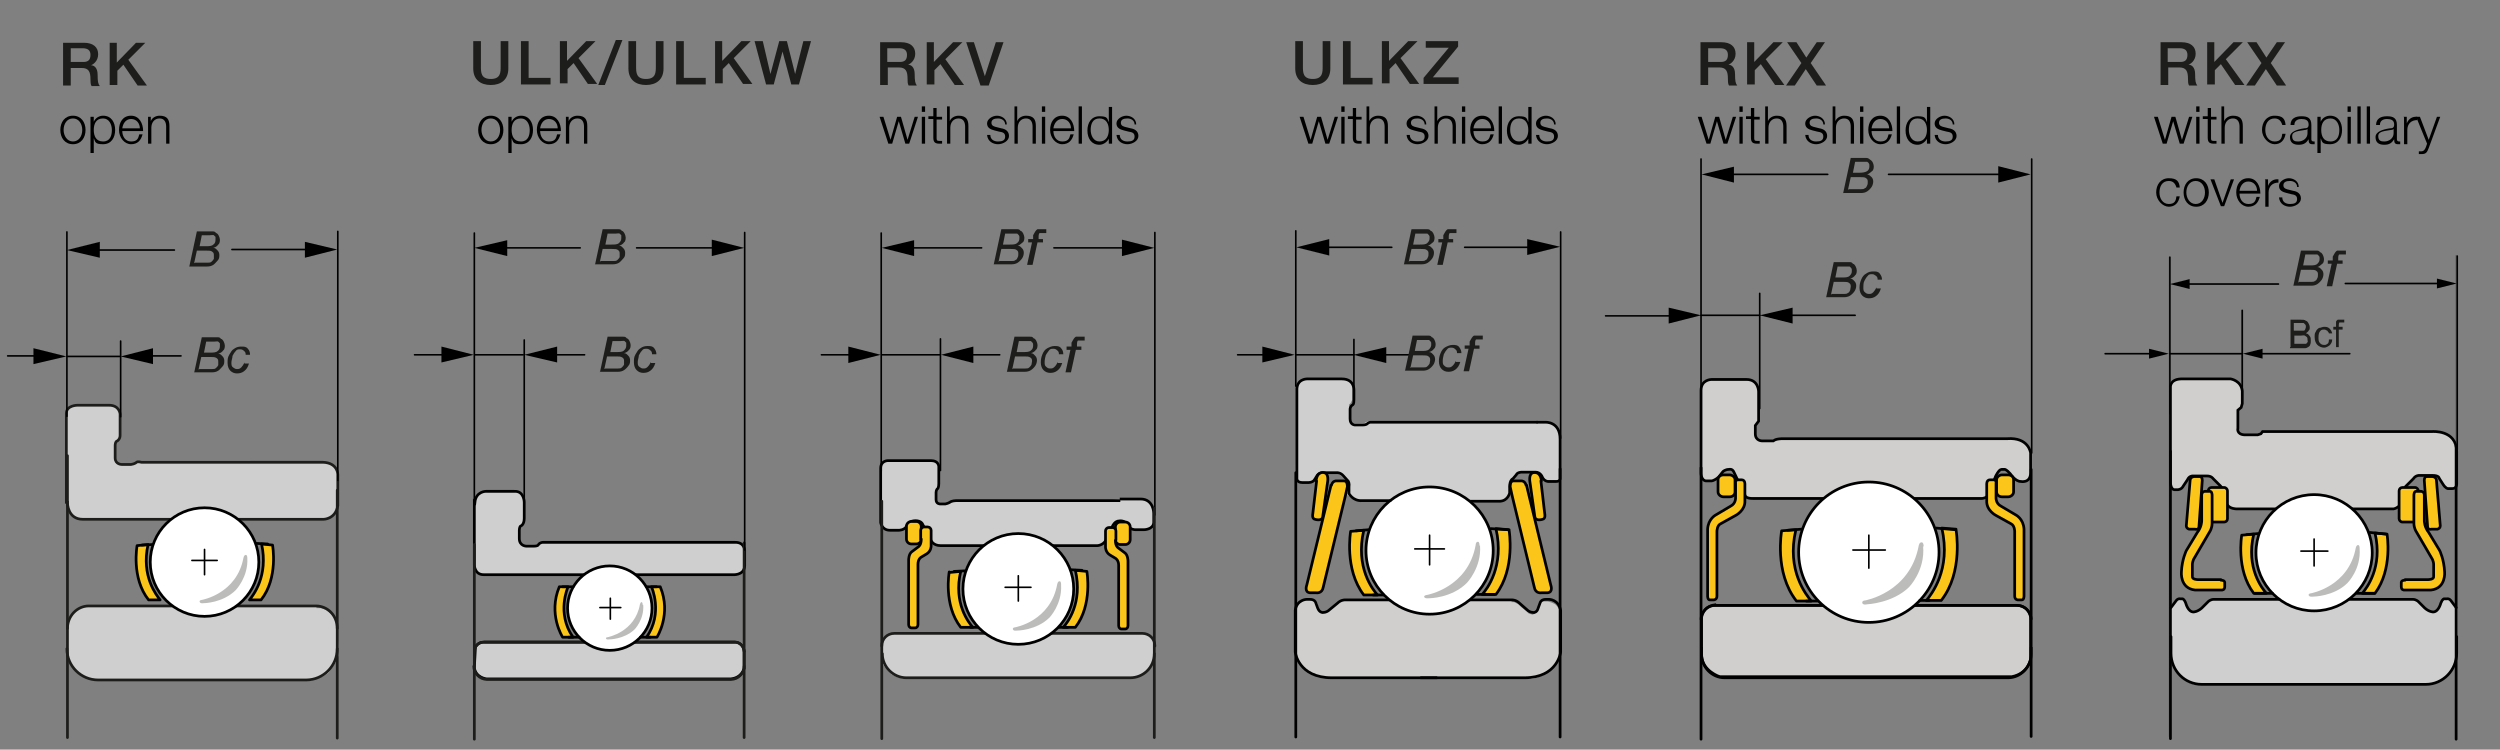 <?xml version="1.0" encoding="UTF-8"?>
<svg id="Ebene_1" xmlns="http://www.w3.org/2000/svg" version="1.1" viewBox="0 0 455.9 136.7">
  <rect x="0" y="0" width="455.9" height="136.7" fill="#808080" stroke="none"/>
  <!-- Generator: Adobe Illustrator 29.1.0, SVG Export Plug-In . SVG Version: 2.1.0 Build 142)  -->
  <defs>
    <style>
      .st0, .st1, .st2, .st3, .st4, .st5, .st6, .st7, .st8 {
        stroke-width: .5px;
      }

      .st0, .st1, .st2, .st4, .st9, .st5, .st10, .st11, .st7, .st8 {
        stroke: #000;
      }

      .st0, .st1, .st3, .st9, .st12, .st5, .st10, .st11, .st13 {
        fill: none;
      }

      .st0, .st1, .st3, .st6, .st11, .st7, .st8 {
        stroke-miterlimit: 10;
      }

      .st1, .st2, .st3, .st4, .st9, .st5, .st6, .st10, .st11, .st7 {
        stroke-linecap: round;
      }

      .st14, .st7 {
        fill: #d0cfce;
      }

      .st2 {
        fill: #fff;
      }

      .st2, .st4, .st9, .st5, .st10 {
        stroke-linejoin: round;
      }

      .st3, .st12, .st6, .st13 {
        stroke: #1d1d1b;
      }

      .st4 {
        fill: #fbc519;
      }

      .st15 {
        fill: #bcbcbb;
      }

      .st9, .st12, .st13 {
        stroke-width: .2px;
      }

      .st9, .st16, .st13 {
        opacity: .3;
      }

      .st9, .st13 {
        isolation: isolate;
      }

      .st6, .st17, .st8 {
        fill: #cfcfcf;
      }

      .st10, .st11 {
        stroke-width: .3px;
      }

      .st18 {
        fill: #1d1d1b;
      }

      .st19 {
        fill: #cfcfd0;
      }
    </style>
  </defs>
  <path class="st7" d="M366.1,80h-41.1s-1.2,0-1.6.4c0,0,.1,0-1.1,0h-1s-1.2,0-1.2-1.3v-1.5l.6-.8v-5.4s0-2.2-2.2-2.2h-6.4s-1.9,0-1.9,2v15.1s0,1.3.9,1.4h1s.5,0,1.3-.7l.8-1s.4-.4,1.1-.4c0,0,.6-.2.9.5l2.1,4.4s.2.4,1.3.4h41.8s1,0,1.3-.9l1.2-3.1s.6-1.3,1.1-1.3h.6s.3,0,1,.8c0,0,.9,1.4,1.9,1.4,0,0,1.8.4,1.8-1.6v-3.6s-.3-2.9-4.3-2.6h.1Z"/>
  <path class="st18" d="M336.1,35.3l1.4-6.5h2.8c.3,0,.5.1.7.3.2.1.4.3.5.5s.2.5.2.7,0,.7-.3.9-.5.5-.9.6c.4.1.6.3.8.5.2.2.3.5.3.8s-.1.7-.3,1c-.2.3-.5.6-.8.8s-.7.3-1.1.3h-3.3ZM337.1,34.5h2.3c.3,0,.5,0,.7-.2.2,0,.3-.3.4-.5s.1-.4.1-.6c0-.3,0-.5-.3-.7-.2-.2-.6-.2-1.1-.2h-1.7l-.5,2.3h.1ZM337.8,31.5h1.3c.6,0,1.1-.1,1.4-.3.3-.2.4-.5.4-.9s0-.3-.1-.5c0-.1-.2-.2-.3-.3h-2.2l-.4,2h-.1Z"/>
  <path class="st7" d="M312.7,110.4h55.3s1.8,0,2.3,2.1v7.7s-.4,2.6-3.4,3.2h-53.3s-3.1-1-3.3-3.8v-7s.2-2,2.4-2.3h0Z"/>
  <path class="st17" d="M395.7,110.8l.5-.5.5-.6.5-.5h.6l.5.2.5,1.1.4.7.5.5h.6l.7-.3.4-.4.8-.8.7-.6s.3-.3.5-.3h37l.8.5.8.8,1,.7.7.3h.6l.4-.4.3-.5.2-.7.3-.4.3-.4h.4l.7.2.6.6.6,1v9.5l-.6,1.2-.7,1.1-.8.6-.8.7-1,.4-1.1.3h-42.1c0,0-1,0-1,0l-1-.4-1.3-.9-.7-.7-.6-1-.4-1-.2-1.1v-8.8h0Z"/>
  <path class="st14" d="M275.8,109.4h-30.8l-.5.2-.6.4-.8.8-.8.6-.6.3h-.5l-.6-.4-.3-1-.2-.6s-.2-.3-.3-.3-.3-.2-.5,0-.4,0-.6,0-.6,0-.7,0-.5.3-.5.3c0,0-.4.3-.5.4s-.5.6-.5.6v8.6l.2.9.5.8.8,1,1.1.8,1.7.7,2.1.3h2.3c0,0,32.5,0,32.5,0h1.6l.9-.2,1.1-.4,1.1-.7.8-.9.7-.9.5-1.1v-8.4l-.5-.7-.3-.3-.6-.3-.7-.2h-1c0,0-.4.3-.4.3l-.2.4-.2.8-.3.4-.3.3-.4.2-.7-.2-.4-.4-1-.8-.5-.5-.4-.2-.4-.2h-.5l.2-.4Z"/>
  <path class="st19" d="M246,69.5l-1.3-.4h-6.6l-.6.2-.8.4-.2.7-.2,17,.2.4.5.3h1.6l.7-.2.2-.3.5-.7.5-.4.4-.2h2.9l.7.4.9.8.3.7v2.1c.1,0,.7.5.7.5l.9.4,1.1.2h25.7c0,0,.5-.4.5-.4,0,0,.4-.6.5-.7s.4-.9.4-1-.1-.4,0-.7.1-.6.2-.7.2-.5.2-.5l.3-.3.3-.5.3-.4.7-.2h2.4l1,.3.4.9.5.4h.6c0,0,1,.2,1,.2h.6l.4-.4v-8.5l-.4-.9-.5-.6-.7-.4h-.6c0,0-.4-.2-.4-.2h-32.3l-.4.2-.4.2h-1.2c0,0-.8,0-.8,0l-.5-.4s-.2-.6-.2-.7v-2.3l.3-.3.3-.6v-2.6l-.3-.6-.5-.5.2.3Z"/>
  <polygon class="st19" points="163 115.6 208.4 115.6 209.3 115.9 209.9 116.2 210.3 116.8 210.5 117.7 210.5 118.9 210.4 120.7 210 121.5 209.2 122.5 208.4 123.1 207.5 123.5 206.6 123.7 205.8 123.7 164.8 123.8 163.7 123.5 162.6 123 162 122.4 161.5 121.8 160.9 121 160.8 119.5 160.8 117.9 160.8 116.9 161.4 116.3 161.8 115.9 162.4 115.7 163 115.6"/>
  <path class="st8" d="M202.1,91.3h2.2-30s-.7,0-1.1.3c0,0-.3.2-.8.3h-1s-.7,0-.7-.8v-1.3s0-.5.3-.7c0,0,.2-.2.2-.9v-3.1s0-1.1-1.4-1.1h-7.9s-1.3,0-1.3,1.4v9.9s.2,1.4,1.7,1.4h1.6s1,0,1.4-.7c0,0,.4-.9,1.2-1,0,0,1.4-.3,1.8.7l1.5,2.9s.4.9,1.7.9h28.6s1,0,1.6-1l1.2-2.6s.4-.9,1.2-.9c0,0,1-.2,1.5.7,0,0,.4,1,1.7.9h1.3s1.7,0,1.8-1.3v-1.7s0-2.6-2.4-2.6h-3.8"/>
  <path class="st8" d="M88.2,117.1h45.9s1.4,0,1.6,1.7v3.1s-.4,1.7-2.4,1.9h-44.6s-1.9-.2-2.2-2l.2-3.8s.4-.9,1.5-.9h0Z"/>
  <path class="st6" d="M12.3,91.7h0s0,3,2.8,3h43.9s2.2,0,2.6-2.5v-5.7s0-2.1-2.7-2.2H25.8s-.7-.2-.9,0c0,0-.3.3-1,.4h-1.7s-1.2,0-1.2-1.2v-2.3s0-.7.4-.8c0,0,.5-.3.5-1v-3.9s-.1-1.6-2-1.6h-5.8s-2,0-2,1.5v16.2h.2Z"/>
  <path class="st17" d="M57.8,110.5H16l-1.3.2-1.3.9-.7,1.1-.4,1v5.9l.7,1.4,1.1,1.6,1.3.8,1.5.5,2.3.2h37.5l1.1-.3,1.2-.5.9-.6s1.5-1.9,1.8-3.1v-1.4l-.2-4.5-.5-1.1-.7-.7-.9-.7-.9-.3h-.8v-.4Z"/>
  <path class="st3" d="M12.3,114.6h0c0-2.3,1.8-4.1,3.9-4.1h41.4c2.2,0,3.9,1.8,3.9,4.1h0"/>
  <path class="st3" d="M16.6,118.7"/>
  <path class="st3" d="M57.8,118.7"/>
  <path class="st3" d="M56,108.4"/>
  <path class="st3" d="M18.2,108.4"/>
  <path class="st3" d="M12.6,114.1"/>
  <path class="st3" d="M61.5,118.3c0,3.1-2.5,5.7-5.7,5.7H17.9c-3.1,0-5.7-2.5-5.7-5.7"/>
  <path class="st3" d="M61.7,114.1"/>
  <line class="st3" x1="12.3" y1="83.1" x2="12.3" y2="134.5"/>
  <line class="st3" x1="61.5" y1="89.4" x2="61.5" y2="134.6"/>
  <line class="st10" x1="31.8" y1="45.6" x2="17" y2="45.6"/>
  <polygon points="18.2 44.1 18.2 47 12.2 45.6 18.2 44.1"/>
  <line class="st10" x1="42.3" y1="45.5" x2="60" y2="45.5"/>
  <path class="st18" d="M34.5,48.7l1.4-6.5h2.8c.3,0,.5,0,.7.3.2,0,.4.3.5.5s.2.5.2.7,0,.7-.3.9c-.2.3-.5.5-.9.6.4,0,.6.3.8.5s.3.5.3.8,0,.7-.3,1-.5.6-.8.8-.7.3-1.1.3h-3.3ZM35.6,47.9h2.3c.3,0,.5,0,.7-.2s.3-.3.4-.5c0-.2,0-.4,0-.6,0-.3,0-.5-.3-.7-.2-.2-.6-.2-1.1-.2h-1.7l-.5,2.3h0ZM36.2,44.9h1.3c.6,0,1.1,0,1.4-.3.3-.2.4-.5.4-.9s0-.3,0-.5c0,0-.2-.2-.3-.3s-.4,0-.8,0h-1.4l-.4,2h-.1Z"/>
  <line class="st10" x1="12.2" y1="42.3" x2="12.2" y2="75.9"/>
  <line class="st10" x1="61.6" y1="42.2" x2="61.6" y2="87.6"/>
  <g>
    <g>
      <circle class="st2" cx="37.3" cy="102.5" r="9.9"/>
      <path class="st15" d="M45.1,101.8c0-.7-.3-.6-.3-.6-.3,0-.4.5-.4.5-1.2,6.6-7.6,7.7-7.6,7.7,0,0-.4,0-.4.3,0,0,0,.4.7.3,0,0,3.5,0,5.9-2.4,0,0,2.3-2.4,2.1-5.8Z"/>
    </g>
    <path class="st4" d="M25,99.5s-1.1,5.9,2.1,9.9h2.1c-.6-.8-3.5-4.3-2.2-10.1l-2,.2Z"/>
    <line class="st5" x1="25.9" y1="99.4" x2="27.8" y2="99.3"/>
    <path class="st4" d="M49.7,99.4s1.1,6-2.1,10h-2.1c.6-.8,3.5-4.3,2.2-10.2,0,0,2,.2,2,.2Z"/>
    <line class="st5" x1="48.8" y1="99.2" x2="46.8" y2="99.1"/>
    <line class="st11" x1="37.3" y1="100.2" x2="37.3" y2="104.8"/>
    <line class="st11" x1="39.6" y1="102.2" x2="35" y2="102.2"/>
  </g>
  <polygon points="55.6 47 55.6 44.1 61.5 45.5 55.6 47"/>
  <polygon points="27.9 63.5 27.9 66.4 22 65 27.9 63.5"/>
  <polygon points="6.1 66.4 6.1 63.5 12.1 65 6.1 66.4"/>
  <line class="st10" x1="33" y1="64.9" x2="26" y2="64.9"/>
  <line class="st10" x1="8.4" y1="64.9" x2="1.4" y2="64.9"/>
  <line class="st10" x1="21.9" y1="65" x2="12.3" y2="65"/>
  <line class="st10" x1="22" y1="76" x2="22" y2="62.2"/>
  <g>
    <path class="st18" d="M35.4,68l1.4-6.5h2.8c.3,0,.5,0,.7.3.2,0,.4.3.5.5s.2.5.2.7,0,.7-.3.9c-.2.3-.5.5-.9.6.4,0,.6.3.8.5s.3.5.3.8,0,.7-.3,1-.5.6-.8.8c-.3.2-.7.3-1.1.3h-3.3ZM36.4,67.3h2.3c.3,0,.5,0,.7-.2s.3-.3.4-.5c0-.2,0-.4,0-.6,0-.3,0-.5-.3-.7s-.6-.2-1.1-.2h-1.7l-.5,2.3h0ZM37,64.3h1.3c.6,0,1.1,0,1.4-.3.3-.2.4-.5.4-.9s0-.3,0-.5c0,0-.2-.2-.3-.3s-.4,0-.8,0h-1.4l-.4,2h-.1Z"/>
    <path class="st18" d="M44.6,66.3h.8c-.2.7-.5,1.1-.9,1.4s-.8.4-1.3.4-.9-.2-1.2-.5-.5-.8-.5-1.4,0-1,.3-1.5.5-.9.9-1.1c.4-.3.8-.4,1.3-.4s.9,0,1.2.4c.3.3.4.7.4,1.1h-.8c0-.2,0-.5-.3-.7-.2-.2-.4-.3-.7-.3s-.6,0-.8.3c-.2.2-.4.5-.6.9,0,.4-.2.8-.2,1.2s0,.7.3.9.4.3.7.3.5,0,.8-.3c.2-.2.4-.5.6-.9v.2Z"/>
  </g>
  <path class="st8" d="M86.5,91.5v11.5s0,1.8,1.7,1.8h45.4s2.1.2,2.2-1.6v-2.8s0-1.5-1.7-1.5h-35.1s-.5,0-.8.4c0,0,0,.3-.9.3h-1.3s-1.3,0-1.3-1.4v-1.5s0-.7.3-.8c0,0,.6-.2.6-1.4v-2.9s0-2.1-1.8-2h-5.2s-1.8,0-2,2h0Z"/>
  <path class="st6" d="M133.7,119.1"/>
  <path class="st6" d="M89.1,119.1"/>
  <path class="st3" d="M135.7,121.5h0c0,1.3-1.1,2.4-2.4,2.4h-44.5c-1.3,0-2.4-1.1-2.4-2.4h0"/>
  <path class="st3" d="M86.5,118.8c0-.9.8-1.7,1.7-1.7h45.8c.9,0,1.7.8,1.7,1.7"/>
  <path class="st3" d="M134.2,120.8"/>
  <line class="st3" x1="135.7" y1="99" x2="135.7" y2="134.5"/>
  <line class="st3" x1="86.5" y1="99.3" x2="86.5" y2="134.8"/>
  <g>
    <circle class="st2" cx="111.2" cy="110.9" r="7.7"/>
    <path class="st15" d="M117.2,110.3c0-.5-.2-.5-.2-.5-.2,0-.3.4-.3.4-.9,5.1-5.9,6-5.9,6,0,0-.3,0-.3.2,0,0,0,.3.6.2,0,0,2.7,0,4.6-1.8,0,0,1.8-1.8,1.6-4.5h0Z"/>
  </g>
  <line class="st11" x1="111.3" y1="109.1" x2="111.3" y2="112.9"/>
  <line class="st11" x1="113.2" y1="110.8" x2="109.4" y2="110.8"/>
  <path class="st4" d="M104.4,116.2h-1.8s-2.7-4.2-.6-9.2h1.6s-2.2,4.8.9,9.2h0Z"/>
  <line class="st5" x1="102.6" y1="107" x2="104.5" y2="107"/>
  <line class="st5" x1="103.7" y1="116.2" x2="105.6" y2="116.2"/>
  <g>
    <path class="st4" d="M118,116.2h1.8s2.7-4.2.6-9.2h-1.6s2.2,4.8-.9,9.2h0Z"/>
    <line class="st5" x1="119.7" y1="107" x2="117.9" y2="107"/>
    <line class="st5" x1="118.6" y1="116.2" x2="116.8" y2="116.2"/>
  </g>
  <line class="st10" x1="105.8" y1="45.2" x2="91.3" y2="45.2"/>
  <polygon points="92.5 43.8 92.5 46.7 86.5 45.2 92.5 43.8"/>
  <line class="st10" x1="116.1" y1="45.2" x2="134.5" y2="45.2"/>
  <path class="st18" d="M108.5,48.3l1.4-6.5h2.8c.3,0,.5,0,.7.3.2,0,.4.3.5.5s.2.5.2.7,0,.7-.3.9c-.2.3-.5.5-.9.6.4,0,.6.3.8.5.2.2.3.5.3.8s0,.7-.3,1-.5.6-.8.8-.7.3-1.1.3h-3.3ZM109.6,47.6h2.3c.3,0,.5,0,.7-.2s.3-.3.4-.5c0-.2,0-.4,0-.6,0-.3,0-.5-.3-.7-.2-.2-.6-.2-1.1-.2h-1.7l-.5,2.3h0ZM110.2,44.6h1.3c.6,0,1.1,0,1.4-.3s.4-.5.4-.9,0-.3,0-.5c0,0-.2-.2-.3-.3s-.4,0-.8,0h-1.4l-.4,2h0Z"/>
  <polygon points="129.8 46.7 129.8 43.7 135.7 45.2 129.8 46.7"/>
  <line class="st10" x1="86.5" y1="42.5" x2="86.5" y2="92.3"/>
  <line class="st10" x1="135.8" y1="42.4" x2="135.8" y2="100.3"/>
  <line class="st10" x1="95.6" y1="91.5" x2="95.6" y2="62"/>
  <polygon points="101.6 63.2 101.6 66.1 95.6 64.7 101.6 63.2"/>
  <polygon points="80.5 66.1 80.5 63.2 86.4 64.7 80.5 66.1"/>
  <line class="st10" x1="106.6" y1="64.7" x2="100.2" y2="64.7"/>
  <line class="st10" x1="82" y1="64.7" x2="75.6" y2="64.7"/>
  <line class="st10" x1="95.4" y1="64.7" x2="86.6" y2="64.7"/>
  <g>
    <path class="st18" d="M109.4,67.9l1.4-6.5h2.8c.3,0,.5,0,.7.3.2,0,.4.3.5.5s.2.5.2.7,0,.7-.3.9c-.2.3-.5.5-.9.6.4,0,.6.3.8.5.2.2.3.5.3.8s0,.7-.3,1c-.2.3-.5.6-.8.8-.3.2-.7.3-1.1.3h-3.3ZM110.4,67.2h2.3c.3,0,.5,0,.7-.2s.3-.3.4-.5c0-.2,0-.4,0-.6,0-.3,0-.5-.3-.7s-.6-.2-1.1-.2h-1.7l-.5,2.3h0ZM111.1,64.2h1.3c.6,0,1.1,0,1.4-.3s.4-.5.4-.9,0-.3,0-.5c0,0-.2-.2-.3-.3s-.4,0-.8,0h-1.4l-.4,2h0Z"/>
    <path class="st18" d="M118.7,66.2h.8c-.2.7-.5,1.1-.9,1.4s-.8.4-1.3.4-.9-.2-1.2-.5c-.3-.3-.5-.8-.5-1.4s0-1,.3-1.5.5-.9.9-1.1c.4-.3.8-.4,1.3-.4s.9,0,1.2.4.4.7.4,1.1h-.8c0-.2,0-.5-.3-.7-.2-.2-.4-.3-.7-.3s-.6,0-.8.3c-.2.2-.4.5-.6.9,0,.4-.2.8-.2,1.2s0,.7.3.9.4.3.7.3.5,0,.8-.3.4-.5.6-.9v.2Z"/>
  </g>
  <line class="st10" x1="179" y1="45.2" x2="165.5" y2="45.2"/>
  <polygon points="166.7 43.8 166.7 46.7 160.8 45.2 166.7 43.8"/>
  <line class="st10" x1="192.2" y1="45.2" x2="208.7" y2="45.2"/>
  <g>
    <path class="st18" d="M181.2,48.3l1.4-6.5h2.8c.3,0,.5,0,.7.3.2,0,.4.3.5.5s.2.5.2.7,0,.7-.3.9-.5.5-.9.6c.4,0,.6.3.8.5s.3.5.3.8-.1.7-.3,1-.5.6-.8.8-.7.3-1.1.3h-3.3ZM182.2,47.6h2.3c.3,0,.5,0,.7-.2.2,0,.3-.3.4-.5s.1-.4.1-.6c0-.3,0-.5-.3-.7-.2-.2-.6-.2-1.1-.2h-1.7l-.5,2.3h.1ZM182.8,44.6h1.3c.6,0,1.1,0,1.4-.3.3-.2.4-.5.4-.9s0-.3-.1-.5c0,0-.2-.2-.3-.3h-2.2l-.4,2h0Z"/>
    <path class="st18" d="M187.3,48.3l.9-4.1h-.7v-.6h.9v-.7c.2-.3.3-.6.4-.7,0,0,.2-.3.4-.4.2,0,.4,0,.7,0s.5,0,.9,0v.7c-.4,0-.6,0-.8,0s-.3,0-.4,0-.2.3-.2.6v.5c-.1,0,.8,0,.8,0v.6h-1l-.9,4.1h-1Z"/>
  </g>
  <polygon points="204.6 46.7 204.6 43.7 210.5 45.2 204.6 46.7"/>
  <line class="st10" x1="160.7" y1="42.5" x2="160.7" y2="85.9"/>
  <line class="st10" x1="210.6" y1="42.4" x2="210.6" y2="93.9"/>
  <line class="st10" x1="171.5" y1="85.8" x2="171.5" y2="61.8"/>
  <polygon points="177.5 63.2 177.5 66.2 171.6 64.7 177.5 63.2"/>
  <polygon points="154.7 66.2 154.7 63.2 160.6 64.7 154.7 66.2"/>
  <line class="st10" x1="182.3" y1="64.7" x2="175.9" y2="64.7"/>
  <line class="st10" x1="156.2" y1="64.7" x2="149.8" y2="64.7"/>
  <line class="st10" x1="171.4" y1="64.7" x2="160.8" y2="64.7"/>
  <g>
    <path class="st18" d="M183.6,67.9l1.4-6.5h2.8c.3,0,.5,0,.7.3.2,0,.4.3.5.5s.2.5.2.7,0,.7-.3.9c-.2.3-.5.5-.9.6.4,0,.6.3.8.5s.3.5.3.8-.1.7-.3,1-.5.6-.8.8-.7.3-1.1.3h-3.3ZM184.7,67.2h2.3c.3,0,.5,0,.7-.2s.3-.3.4-.5c0-.2.1-.4.1-.6,0-.3,0-.5-.3-.7s-.6-.2-1.1-.2h-1.7l-.5,2.3h.1ZM185.3,64.2h1.3c.6,0,1.1,0,1.4-.3.3-.2.4-.5.4-.9s0-.3-.1-.5c0,0-.2-.2-.3-.3h-2.2l-.4,2h0Z"/>
    <path class="st18" d="M192.9,66.2h.8c-.2.7-.5,1.1-.9,1.4s-.8.4-1.3.4-.9-.2-1.2-.5-.5-.8-.5-1.4.1-1,.3-1.5.5-.9.9-1.1.8-.4,1.3-.4.9,0,1.2.4c.3.3.4.7.4,1.1h-.8c0-.2,0-.5-.3-.7-.2-.2-.4-.3-.7-.3s-.6,0-.8.3-.4.5-.6.9c-.1.4-.2.8-.2,1.2s0,.7.3.9c.2.2.4.3.7.3s.5,0,.8-.3.4-.5.6-.9v.2Z"/>
    <path class="st18" d="M194.3,67.9l.9-4.1h-.7v-.6h.9v-.7c.2-.3.3-.6.4-.7,0,0,.2-.3.4-.4.2,0,.4,0,.7,0s.5,0,.9,0v.7c-.4,0-.6,0-.8,0s-.3,0-.4,0-.2.3-.2.6v.5c-.1,0,.8,0,.8,0v.6h-1l-.9,4.1h-1Z"/>
  </g>
  <path class="st3" d="M208.2,120.1"/>
  <path class="st3" d="M160.8,117.8h0c0-1.3,1-2.3,2.3-2.3h45.2c1.3,0,2.3,1,2.3,2.3h0"/>
  <path class="st3" d="M163.2,120.1"/>
  <path class="st3" d="M165.3,114.8"/>
  <path class="st3" d="M210.5,119.2h0c0,2.5-2,4.4-4.4,4.4h-40.8c-2.4,0-4.4-2-4.4-4.4h0"/>
  <path class="st3" d="M206.1,114.8"/>
  <line class="st3" x1="160.8" y1="91.4" x2="160.8" y2="134.7"/>
  <line class="st3" x1="210.5" y1="92.7" x2="210.5" y2="134.5"/>
  <g>
    <path class="st4" d="M206.1,98.4c0,.5-.4.9-.9.9h-.9c-.5,0-.9-.4-.9-.9v-2.3c0-.5.4-.9.9-.9h.9c.5,0,.9.4.9.9v2.3Z"/>
    <path class="st4" d="M203.5,98.5v-1.7c0-.3-.3-.6-.6-.6h-.7c-.3,0-.6.3-.6.6v3s0,.9.8,1.4l1,.6s.6.3.6,1.3v11c0,.3.2.6.5.6h.7c.3,0,.5-.3.5-.6v-11.8s0-1.1-.6-1.5l-1.2-.9s-.5-.3-.5-1.4h.1Z"/>
  </g>
  <path class="st4" d="M165.3,98.3c0,.5.4.9.9.9h.9c.5,0,.9-.4.9-.9v-2.3c0-.5-.4-.9-.9-.9h-.9c-.5,0-.9.4-.9.9v2.3Z"/>
  <path class="st4" d="M167.9,98.4v-1.7c0-.3.3-.6.6-.6h.7c.3,0,.6.3.6.6v2.9s0,.9-.8,1.4l-1,.6s-.6.3-.6,1.3v11c0,.3-.2.6-.5.6h-.7c-.3,0-.5-.3-.5-.6v-11.8s0-1.1.6-1.5l1.2-.9s.5-.3.5-1.4h-.1Z"/>
  <line class="st5" x1="177" y1="114.4" x2="178.4" y2="114.4"/>
  <line class="st5" x1="193.1" y1="114.4" x2="194.7" y2="114.4"/>
  <g>
    <g>
      <circle class="st2" cx="185.7" cy="107.4" r="10.1"/>
      <path class="st15" d="M193.5,106.6c0-.7-.3-.6-.3-.6-.3,0-.4.5-.4.5-1.2,6.8-7.7,7.9-7.7,7.9,0,0-.4,0-.4.3,0,0,0,.4.7.3,0,0,3.6,0,6-2.4,0,0,2.3-2.4,2.1-5.9h0Z"/>
    </g>
    <path class="st4" d="M173.1,104.3s-1.1,6,2.1,10.1h2.2c-.7-.8-3.6-4.4-2.2-10.2l-2.1.2h0Z"/>
    <line class="st5" x1="174" y1="104.2" x2="176" y2="104.1"/>
    <path class="st4" d="M198.2,104.2s1.1,6.1-2.1,10.2h-2.2c.7-.8,3.6-4.4,2.2-10.4,0,0,2.1.2,2.1.2Z"/>
    <line class="st5" x1="197.3" y1="104" x2="195.3" y2="103.9"/>
    <line class="st11" x1="185.7" y1="105" x2="185.7" y2="109.6"/>
    <line class="st11" x1="188" y1="107.1" x2="183.3" y2="107.1"/>
  </g>
  <g>
    <path class="st18" d="M256,48.3l1.4-6.5h2.8c.3,0,.5,0,.7.3.2,0,.4.3.5.5s.2.5.2.7,0,.7-.3.9-.5.5-.9.6c.4,0,.6.3.8.5.2.2.3.5.3.8s-.1.7-.3,1c-.2.3-.5.6-.8.8s-.7.3-1.1.3h-3.3ZM257,47.6h2.3c.3,0,.5,0,.7-.2.2,0,.3-.3.4-.5s.1-.4.1-.6c0-.3,0-.5-.3-.7-.2-.2-.6-.2-1.1-.2h-1.7l-.5,2.3h.1ZM257.6,44.6h1.3c.6,0,1.1,0,1.4-.3s.4-.5.4-.9,0-.3-.1-.5c0,0-.2-.2-.3-.3h-2.2l-.4,2h-.1Z"/>
    <path class="st18" d="M262.1,48.3l.9-4.1h-.7v-.6h.9v-.7c.2-.3.3-.6.4-.7,0,0,.2-.3.4-.4.2,0,.4,0,.7,0s.5,0,.9,0v.7c-.4,0-.6,0-.8,0s-.3,0-.4,0-.2.3-.2.6v.5c-.1,0,.8,0,.8,0v.6h-1l-.9,4.1h-1Z"/>
  </g>
  <line class="st10" x1="253.8" y1="45.1" x2="241" y2="45.1"/>
  <polygon points="242.4 43.6 242.4 46.6 236.4 45.1 242.4 43.6"/>
  <line class="st10" x1="267.1" y1="45.1" x2="279.9" y2="45.1"/>
  <polygon points="278.5 46.5 278.5 43.6 284.5 45 278.5 46.5"/>
  <path class="st0" d="M254,109.4h-8.8s-.7,0-1.3.6l-1.7,1.4s-.4.3-1,.3c0,0-.6,0-.9-.8l-.4-1.1s-.2-.5-1-.5h-.6s-1.8,0-2.1,2v7.6s.5,4.7,6.7,4.7h19.2"/>
  <path class="st0" d="M267.1,109.4h8.7s.7,0,1.3.6l1.6,1.4s.4.3,1,.3c0,0,.6,0,.8-.8l.4-1.1s.2-.5,1-.5h.6s1.7,0,2.1,2v7.6s-.5,4.7-6.6,4.7h-19"/>
  <g>
    <g>
      <circle class="st2" cx="260.7" cy="100.4" r="11.6"/>
      <path class="st15" d="M269.8,99.5c0-.8-.3-.7-.3-.7-.4,0-.4.6-.4.6-1.4,7.8-8.9,9.1-8.9,9.1,0,0-.4,0-.5.3,0,0,0,.4.9.3,0,0,4.1,0,6.9-2.8,0,0,2.7-2.8,2.4-6.8h-.1Z"/>
    </g>
    <path class="st4" d="M246.3,96.9s-1.2,6.9,2.4,11.6h2.5c-.8-.9-4.1-5-2.5-11.8,0,0-2.4.2-2.4.2Z"/>
    <line class="st5" x1="247.3" y1="96.8" x2="249.6" y2="96.6"/>
    <path class="st4" d="M275.2,96.7s1.2,7-2.4,11.7h-2.5c.8-.9,4.1-5.1,2.5-12l2.4.2h0Z"/>
    <line class="st5" x1="275" y1="96.6" x2="271.9" y2="96.4"/>
    <line class="st11" x1="260.7" y1="97.6" x2="260.7" y2="103"/>
    <line class="st11" x1="263.4" y1="100.1" x2="258" y2="100.1"/>
  </g>
  <line class="st0" x1="250.3" y1="108.5" x2="252.4" y2="108.5"/>
  <line class="st0" x1="272.7" y1="108.4" x2="269.2" y2="108.4"/>
  <path class="st0" d="M280.4,77h-30.5s-.3,0-.6.3c0,0-.2.2-.8.2h-1.4s-.9,0-.9-1.1v-1.8s0-.5.5-.8c0,0,.2,0,.2-.9v-1.8s.1-2-2.2-2h-6.4s-1.9,0-1.8,2.1v16s-.1.8,1,.8h1.1s.8,0,1.1-.5l.5-.8s.3-.5,1-.5h2.7s.6,0,1.1.6l.9,1s.2.4.1,1v1.2h0s.7,1.4,2.4,1.3h5.3"/>
  <g>
    <path class="st4" d="M242.7,88.6l-4.4,18.1s-.5,1.3.6,1.4h1.1s1.1.2,1.3-1l4-16.5.4-1.8s.1-1.1-.6-1.1h-1.5s-.6,0-.8.8h-.1Z"/>
    <path class="st4" d="M240.1,87.7l-.7,6s-.2.9.4,1c0,0,1.2.4,1.4-.4l.9-6.4s.3-1.5-.6-1.7c0,0-1.3-.4-1.5,1.5h.1Z"/>
  </g>
  <g>
    <path class="st4" d="M278.4,88.6l4.4,18.1s.5,1.3-.6,1.4h-1.1s-1.1.2-1.3-1l-4-16.5-.4-1.8s-.1-1.1.6-1.1h1.5s.6,0,.8.8h.1Z"/>
    <path class="st4" d="M281,87.7l.7,6s.2.9-.4,1c0,0-1.2.4-1.4-.4l-.9-6.4s-.3-1.5.6-1.7c0,0,1.3-.4,1.5,1.5h-.1Z"/>
  </g>
  <line class="st5" x1="236.3" y1="86.2" x2="236.3" y2="134.4"/>
  <path class="st0" d="M280.2,77h1.6s2.7-.2,2.7,3.1v7.2s0,.5-.7.5h-1.5s-.6,0-1-.7c0,0-.3-1-1.3-1h-2.5s-.8,0-1,.5l-.6.7s-.6.2-.6,1.5v1.1s-.3,1.4-1.7,1.5h-5.5"/>
  <line class="st10" x1="284.6" y1="42.3" x2="284.6" y2="79.9"/>
  <line class="st10" x1="236.3" y1="42.1" x2="236.3" y2="70.4"/>
  <polygon points="252.8 63.3 252.8 66.2 246.8 64.7 252.8 63.3"/>
  <line class="st10" x1="257.3" y1="64.7" x2="252" y2="64.7"/>
  <g>
    <path class="st18" d="M256.2,67.7l1.4-6.5h2.8c.3,0,.5,0,.7.3.2,0,.4.3.5.5s.2.5.2.7,0,.7-.3.9c-.2.3-.5.5-.9.6.4,0,.6.3.8.5.2.2.3.5.3.8s-.1.7-.3,1c-.2.3-.5.6-.8.8s-.7.3-1.1.3h-3.3ZM257.3,67h2.3c.3,0,.5,0,.7-.2s.3-.3.4-.5c0-.2.1-.4.1-.6,0-.3,0-.5-.3-.7-.2-.2-.6-.2-1.1-.2h-1.7l-.5,2.3h.1ZM257.9,64h1.3c.6,0,1.1,0,1.4-.3s.4-.5.4-.9,0-.3-.1-.5c0,0-.2-.2-.3-.3h-2.2l-.4,2h-.1Z"/>
    <path class="st18" d="M265.5,66h.8c-.2.7-.5,1.1-.9,1.4s-.8.4-1.3.4-.9-.2-1.2-.5c-.3-.3-.5-.8-.5-1.4s.1-1,.3-1.5.5-.9.9-1.1.8-.4,1.3-.4.9,0,1.2.4.4.7.4,1.1h-.8c0-.2,0-.5-.3-.7-.2-.2-.4-.3-.7-.3s-.6,0-.8.3c-.2.2-.4.5-.6.9-.1.4-.2.8-.2,1.2s0,.7.3.9c.2.2.4.3.7.3s.5,0,.8-.3.4-.5.6-.9v.2Z"/>
    <path class="st18" d="M266.9,67.7l.9-4.1h-.7v-.6h.9v-.7c.2-.3.3-.6.4-.7,0,0,.2-.3.4-.4.2,0,.4,0,.7,0s.5,0,.9,0v.7c-.4,0-.6,0-.8,0s-.3,0-.4,0-.2.3-.2.6v.5c-.1,0,.8,0,.8,0v.6h-1l-.9,4.1h-1Z"/>
  </g>
  <polygon points="230.2 66.1 230.2 63.2 236.1 64.7 230.2 66.1"/>
  <line class="st10" x1="225.7" y1="64.7" x2="230.9" y2="64.7"/>
  <line class="st10" x1="246.9" y1="64.7" x2="236.3" y2="64.7"/>
  <line class="st10" x1="246.9" y1="70.8" x2="246.9" y2="61.9"/>
  <line class="st5" x1="284.5" y1="85.5" x2="284.5" y2="134.4"/>
  <line class="st9" x1="447.9" y1="46.6" x2="447.9" y2="134.3"/>
  <line class="st9" x1="395.6" y1="134.3" x2="395.6" y2="46.9"/>
  <g class="st16">
    <line class="st12" x1="446" y1="51.7" x2="427.9" y2="51.7"/>
  </g>
  <line class="st9" x1="400.6" y1="69" x2="395.7" y2="74"/>
  <line class="st13" x1="408.8" y1="72.7" x2="408.8" y2="56.5"/>
  <line class="st13" x1="409" y1="64.5" x2="395.6" y2="64.5"/>
  <path class="st0" d="M367.7,121.1"/>
  <path class="st0" d="M370.3,118.6"/>
  <path class="st0" d="M310.2,113c0-1.4,1.1-2.6,2.6-2.6h55c1.4,0,2.6,1.1,2.6,2.6"/>
  <path class="st0" d="M310.2,118.6"/>
  <path class="st0" d="M312.8,121.1"/>
  <path class="st0" d="M366.1,113.7"/>
  <path class="st0" d="M314.6,113.7"/>
  <path class="st0" d="M370.4,118v1.3c0,2.3-1.9,4.3-4.2,4.3h-51.7c-2.3,0-4.2-1.9-4.2-4.3v-1.3"/>
  <line class="st1" x1="370.4" y1="134.3" x2="370.4" y2="85.6"/>
  <line class="st1" x1="310.2" y1="134.8" x2="310.2" y2="85.3"/>
  <g>
    <g>
      <circle class="st2" cx="340.8" cy="100.7" r="12.8"/>
      <path class="st15" d="M350.8,99.7c0-.9-.4-.8-.4-.8-.4,0-.5.6-.5.6-1.6,8.6-9.8,10-9.8,10,0,0-.5,0-.5.4,0,0,0,.5.9.3,0,0,4.6-.2,7.6-3.1,0,0,3-3,2.6-7.5h0Z"/>
    </g>
    <path class="st4" d="M324.9,96.8s-1.4,7.6,2.7,12.8h2.7c-.8-1-4.6-5.5-2.8-13l-2.6.2h0Z"/>
    <line class="st5" x1="326" y1="96.7" x2="328.5" y2="96.5"/>
    <path class="st4" d="M356.7,96.6s1.4,7.7-2.7,12.9h-2.7c.8-1,4.6-5.6,2.8-13.2l2.6.2h0Z"/>
    <line class="st5" x1="356.6" y1="96.6" x2="353.1" y2="96.3"/>
    <line class="st11" x1="340.8" y1="97.6" x2="340.8" y2="103.6"/>
    <line class="st11" x1="343.8" y1="100.3" x2="337.9" y2="100.3"/>
  </g>
  <g>
    <path class="st4" d="M311.4,96.6v12.1s0,.7.4.7h.7s.6,0,.6-.7v-11.8s0-1.1.7-1.4l2.7-1.5s1.8-.9,1.7-2.7v-2.9s.1-.9-.6-.9h-.7s-.5,0-.4.7v2.5s.1,1.1-.9,1.6l-2.7,1.6s-1.4.7-1.5,2.6h0Z"/>
    <path class="st4" d="M313.3,89.7c0,.5.5.9,1,.9h1.1c.6,0,1-.4,1-.9v-2.2c0-.5-.5-.9-1-.9h-1.1c-.6,0-1,.4-1,.9v2.2Z"/>
  </g>
  <g>
    <path class="st4" d="M369.1,96.6v12.1s0,.7-.4.7h-.7s-.6,0-.6-.7v-11.8s0-1.1-.7-1.4l-2.7-1.5s-1.8-.9-1.7-2.7v-2.9s-.1-.9.6-.9h.7s.5,0,.4.7v2.5s-.1,1.1.9,1.6l2.7,1.6s1.4.7,1.5,2.6h0Z"/>
    <path class="st4" d="M367.2,89.7c0,.5-.5.9-1,.9h-1.1c-.6,0-1-.4-1-.9v-2.2c0-.5.5-.9,1-.9h1.1c.6,0,1,.4,1,.9v2.2Z"/>
  </g>
  <line class="st5" x1="329.4" y1="109.6" x2="331.4" y2="109.6"/>
  <line class="st5" x1="350.1" y1="109.5" x2="351.8" y2="109.5"/>
  <line class="st10" x1="292.8" y1="57.6" x2="305.6" y2="57.6"/>
  <polygon points="304.3 59 304.3 56.1 310.2 57.5 304.3 59"/>
  <g>
    <path class="st18" d="M333,54.3l1.4-6.5h2.8c.3,0,.5,0,.7.3.2,0,.4.3.5.5s.2.5.2.7,0,.7-.3.9c-.2.3-.5.5-.9.6.4,0,.6.3.8.5.2.2.3.5.3.8s-.1.7-.3,1c-.2.3-.5.6-.8.8s-.7.3-1.1.3h-3.3ZM334,53.6h2.3c.3,0,.5,0,.7-.2.2,0,.3-.3.4-.5,0-.2.1-.4.1-.6,0-.3,0-.5-.3-.7-.2-.2-.6-.2-1.1-.2h-1.7l-.5,2.3h.1ZM334.6,50.6h1.3c.6,0,1.1,0,1.4-.3s.4-.5.4-.9,0-.3-.1-.5c0,0-.2-.2-.3-.3h-2.2l-.4,2h-.1Z"/>
    <path class="st18" d="M342.2,52.6h.8c-.2.7-.5,1.1-.9,1.4-.4.3-.8.4-1.3.4s-.9-.2-1.2-.5-.5-.8-.5-1.4.1-1,.3-1.5.5-.9.9-1.1c.4-.3.8-.4,1.3-.4s.9,0,1.2.4.4.7.4,1.1h-.8c0-.2,0-.5-.3-.7s-.4-.3-.7-.3-.6,0-.8.3c-.2.2-.4.5-.6.9s-.2.8-.2,1.2,0,.7.3.9c.2.2.4.3.7.3s.5,0,.8-.3c.2-.2.4-.5.6-.9v.2Z"/>
  </g>
  <line class="st10" x1="338.3" y1="57.5" x2="325.5" y2="57.5"/>
  <polygon points="326.9 56.1 326.9 59 320.9 57.5 326.9 56.1"/>
  <line class="st10" x1="310.2" y1="29" x2="310.2" y2="71"/>
  <line class="st10" x1="370.5" y1="29" x2="370.5" y2="82.6"/>
  <line class="st10" x1="333.3" y1="31.8" x2="314.8" y2="31.8"/>
  <polygon points="316.2 30.4 316.2 33.3 310.3 31.8 316.2 30.4"/>
  <line class="st10" x1="344.4" y1="31.8" x2="365.8" y2="31.8"/>
  <polygon points="364.4 33.3 364.4 30.3 370.3 31.8 364.4 33.3"/>
  <line class="st10" x1="320.9" y1="53.5" x2="320.9" y2="74.5"/>
  <line class="st10" x1="310.2" y1="57.5" x2="320.9" y2="57.5"/>
  <path class="st7" d="M401.2,110.5"/>
  <path class="st1" d="M448,116.1v3c0,3.1-2.5,5.7-5.6,5.7h-40.9c-3.1,0-5.6-2.5-5.6-5.7v-3"/>
  <path class="st7" d="M442.4,110.5"/>
  <path class="st7" d="M395.8,87.3h0v-16.6s-.2-1.5,1.9-1.6h9.1s1.9.3,2.1,2.2v2.3l-.2.7-.6.5v3.3s-.3,1.1,1.2,1.2h2.4l.6-.2.3-.4h30.9s4.5-.4,4.5,3.7v5.9s0,.8-.8.8h-.8s-.4,0-.9-.8l-.7-1.1s0-.5-1.2-.5h-2.5s-.6,0-1,.6l-1.4,1.4-.4.6v1.9l-.7,1s-.5.5-1.1.6h-28.7s-1.1,0-1.6-.7c0,0-.5-.4-.7-1.2v-1.2s0-.6-.9-1.4l-1-1s-.3-.5-1.1-.5h-2.7s-.6,0-.9.7l-.8,1.2s-.2.5-.9.6h-.7s-.8,0-.7-1.9h0Z"/>
  <g>
    <g>
      <circle class="st2" cx="422" cy="100.8" r="10.6"/>
      <path class="st15" d="M430.3,100c0-.7-.3-.6-.3-.6-.3,0-.4.5-.4.5-1.3,7.1-8.2,8.3-8.2,8.3,0,0-.4,0-.4.3,0,0,0,.4.8.3,0,0,3.8,0,6.3-2.5,0,0,2.5-2.5,2.2-6.3Z"/>
    </g>
    <path class="st4" d="M408.8,97.6s-1.1,6.3,2.2,10.6h2.3c-.7-.8-3.8-4.6-2.3-10.8,0,0-2.2.2-2.2.2Z"/>
    <line class="st5" x1="409.7" y1="97.5" x2="411.8" y2="97.3"/>
    <path class="st4" d="M435.3,97.4s1.1,6.4-2.2,10.8h-2.3c.7-.9,3.8-4.7,2.3-11l2.2.2Z"/>
    <line class="st5" x1="435.1" y1="97.4" x2="432.2" y2="97.1"/>
    <line class="st11" x1="422" y1="98.3" x2="422" y2="103.2"/>
    <line class="st11" x1="424.5" y1="100.5" x2="419.6" y2="100.5"/>
  </g>
  <line class="st1" x1="411.2" y1="108.2" x2="414.4" y2="108.2"/>
  <line class="st1" x1="429.8" y1="108.2" x2="433" y2="108.2"/>
  <path class="st1" d="M395.9,110.8l.9-1.2s.3-.5.8-.4h.4s.3,0,.6.8c0,0,.4,1.6,1.4,1.6,0,0,.7,0,1.5-.7l1.2-1.2s.4-.4,1-.4h11.9"/>
  <path class="st1" d="M447.9,110.8l-.9-1.2s-.3-.5-.8-.4h-.5s-.3,0-.6.8c0,0-.4,1.6-1.4,1.6,0,0-.7,0-1.5-.7l-1.2-1.2s-.4-.4-1-.4h-11.5"/>
  <line class="st1" x1="395.8" y1="82.3" x2="395.8" y2="134.7"/>
  <line class="st1" x1="447.9" y1="81.2" x2="447.9" y2="134.8"/>
  <g>
    <path class="st4" d="M399.4,87.5l-.7,8.3s-.1.5.5.7h1.1s.6.2.7-.4l.6-8.4s.1-.8-.5-.8h-.9s-.7,0-.8.6h0Z"/>
    <rect class="st4" x="402.7" y="88.9" width="3.5" height="6.3" rx=".6" ry=".6"/>
    <path class="st4" d="M405,105.7h-4.2s-1.1,0-1-.6v-2.2s0-.6.4-1.2l2.8-4.8s.4-.6.4-1.5v-5.1s0-.7-.4-.7h-.9s-.6,0-.6.7v4.7s0,1.1-.8,2.1l-2,3.3s-.8,1.6-.9,3.9c0,0-.3,3,2.5,3.3h4.9s.5,0,.5-.6v-.8s0-.4-.7-.4h0Z"/>
  </g>
  <g>
    <path class="st4" d="M444.3,87.5l.7,8.3s.1.5-.5.7h-1.1s-.6.2-.7-.4l-.6-8.4s-.1-.8.5-.8h.9s.7,0,.8.6h0Z"/>
    <rect class="st4" x="437.5" y="88.9" width="3.5" height="6.3" rx=".6" ry=".6"/>
    <path class="st4" d="M438.6,105.7h4.2s1.1,0,1-.6v-2.2s0-.6-.4-1.2l-2.8-4.8s-.4-.6-.4-1.5v-5.1s0-.7.4-.7h.9s.6,0,.6.7v4.7s0,1.1.8,2.1l2,3.3s.8,1.6.9,3.9c0,0,.3,3-2.5,3.3h-4.9s-.5,0-.5-.6v-.8s0-.4.7-.4h0Z"/>
  </g>
  <g>
    <path class="st18" d="M418.2,52.2l1.4-6.5h2.8c.3,0,.5,0,.7.3.2,0,.4.3.5.5s.2.5.2.7,0,.7-.3.9-.5.5-.9.6c.4,0,.6.3.8.5.2.2.3.5.3.8s-.1.7-.3,1c-.2.3-.5.6-.8.8s-.7.3-1.1.3h-3.3ZM419.2,51.4h2.3c.3,0,.5,0,.7-.2.2,0,.3-.3.4-.5s.1-.4.1-.6c0-.3,0-.5-.3-.7-.2-.2-.6-.2-1.1-.2h-1.7l-.5,2.3h.1ZM419.9,48.4h1.3c.6,0,1.1,0,1.4-.3s.4-.5.4-.9,0-.3-.1-.5c0,0-.2-.2-.3-.3h-2.2l-.4,2h-.1Z"/>
    <path class="st18" d="M424.3,52.2l.9-4.1h-.7v-.6h.9v-.7c.2-.3.3-.6.4-.7,0,0,.2-.3.4-.4.2,0,.4,0,.7,0s.5,0,.9,0v.7c-.4,0-.6,0-.8,0s-.3,0-.4,0-.2.3-.2.6v.5c-.1,0,.8,0,.8,0v.6h-1l-.9,4.1h-1Z"/>
  </g>
  <line class="st10" x1="415.5" y1="51.8" x2="398.7" y2="51.8"/>
  <polygon points="399.3 50.9 399.3 52.7 395.7 51.8 399.3 50.9"/>
  <line class="st10" x1="427.7" y1="51.7" x2="444.5" y2="51.7"/>
  <polygon points="444.4 52.6 444.4 50.8 448 51.7 444.4 52.6"/>
  <line class="st10" x1="395.7" y1="46.9" x2="395.7" y2="75.4"/>
  <line class="st10" x1="428.5" y1="64.5" x2="411.8" y2="64.5"/>
  <polygon points="412.6 63.6 412.6 65.4 409 64.5 412.6 63.6"/>
  <line class="st10" x1="383.9" y1="64.5" x2="392.7" y2="64.5"/>
  <polygon points="391.9 65.4 391.9 63.6 395.5 64.5 391.9 65.4"/>
  <line class="st10" x1="408.9" y1="56.6" x2="408.9" y2="72.8"/>
  <line class="st10" x1="395.7" y1="64.5" x2="408.8" y2="64.5"/>
  <g>
    <path class="st18" d="M417.7,63.3v-5h1.9c.4,0,.7,0,.9.2.2,0,.4.3.5.5s.2.4.2.7,0,.4-.2.6c-.1.2-.3.3-.5.5.3,0,.5.2.7.5.2.2.2.5.2.8s0,.5-.1.7c0,.2-.2.4-.4.5s-.3.2-.6.2h-2.7v-.2ZM418.3,60.3h1.7c.2,0,.3,0,.4-.3s.1-.3.1-.4,0-.3-.1-.4c0,0-.2-.2-.3-.3h-1.8v1.5h0ZM418.3,62.7h1.8c.2,0,.3,0,.4,0,.1,0,.2-.2.3-.3s0-.3,0-.4,0-.4-.1-.5c0,0-.2-.2-.4-.3s-.4,0-.7,0h-1.2v1.7h0Z"/>
    <path class="st18" d="M424.7,61.9h.6c0,.5-.2.8-.5,1.1-.3.2-.6.4-1,.4s-.9-.2-1.2-.5-.5-.8-.5-1.4,0-.7.2-1c.1-.3.3-.5.6-.7.3,0,.6-.2.9-.2s.7,0,1,.3.4.5.5.9h-.6c0-.2-.2-.3-.3-.5-.1,0-.3-.2-.5-.2-.3,0-.6,0-.8.3-.2.2-.3.6-.3,1.1s0,.8.3,1.1c.2.2.4.3.7.3s.4,0,.6-.2c.2,0,.3-.4.3-.7h0Z"/>
    <path class="st18" d="M426,63.3v-3.2h-.5v-.5h.5v-.9c0-.2.2-.3.3-.4.2,0,.4,0,.6,0h.6v.5h-.5c-.2,0-.3,0-.4,0,0,0-.1.2-.1.5v.3h.7v.5h-.7v3.2h-.6.1Z"/>
  </g>
  <line class="st10" x1="448.1" y1="46.7" x2="448.1" y2="82"/>
  <g>
    <path class="st18" d="M11.5,7.8h3.8c1.7,0,2.6.8,2.6,2.1s-1,1.9-1.3,2h0c.5,0,1.2.4,1.2,1.7s.1,1.7.4,2.1h-1.5c-.2-.3-.2-.8-.2-1.2,0-1.4-.3-2.1-1.6-2.1h-2v3.2h-1.4v-7.9h0ZM12.9,11.3h2.3c.9,0,1.3-.4,1.3-1.3s-.6-1.2-1.4-1.2h-2.2s0,2.5,0,2.5Z"/>
    <path class="st18" d="M19.9,7.8h1.4v3.6l3.5-3.6h1.7l-3.1,3.1,3.4,4.7h-1.7l-2.6-3.8-1.1,1.1v2.6h-1.4v-7.9.2Z"/>
  </g>
  <g>
    <path class="st18" d="M86.3,7.5h1.4v4.6c0,1.1,0,2.3,1.8,2.3s1.8-1.2,1.8-2.3v-4.6h1.4v5c0,2-1.3,3-3.2,3s-3.2-1-3.2-3v-5h0Z"/>
    <path class="st18" d="M95,7.5h1.4v6.7h4v1.2h-5.4s0-7.9,0-7.9Z"/>
    <path class="st18" d="M102,7.5h1.4v3.6l3.5-3.6h1.7l-3.1,3.1,3.4,4.7h-1.7l-2.6-3.8-1.1,1.1v2.6h-1.4v-7.9.2Z"/>
    <path class="st18" d="M112.3,7.3h1.2l-3.2,8.2h-1.2l3.2-8.2Z"/>
    <path class="st18" d="M114.6,7.5h1.4v4.6c0,1.1,0,2.3,1.8,2.3s1.8-1.2,1.8-2.3v-4.6h1.4v5c0,2-1.3,3-3.2,3s-3.2-1-3.2-3v-5h0Z"/>
    <path class="st18" d="M123.3,7.5h1.4v6.7h4v1.2h-5.4s0-7.9,0-7.9Z"/>
    <path class="st18" d="M130.3,7.5h1.4v3.6l3.5-3.6h1.7l-3.1,3.1,3.4,4.7h-1.7l-2.6-3.8-1.1,1.1v2.6h-1.4v-7.9.2Z"/>
    <path class="st18" d="M137.7,7.5h1.4l1.4,6h0l1.6-6h1.4l1.5,6h0l1.5-6h1.4l-2.2,7.9h-1.4l-1.6-6h0l-1.6,6h-1.4l-2.1-7.9h.1Z"/>
  </g>
  <g>
    <path class="st18" d="M160.5,7.7h3.8c1.7,0,2.6.8,2.6,2.1s-1,1.9-1.3,2h0c.5,0,1.2.4,1.2,1.7s.1,1.7.4,2.1h-1.5c-.2-.3-.2-.8-.2-1.2,0-1.4-.3-2.1-1.6-2.1h-2v3.2h-1.4v-7.9h0ZM161.8,11.3h2.3c.9,0,1.3-.4,1.3-1.3s-.6-1.2-1.4-1.2h-2.2v2.5h0Z"/>
    <path class="st18" d="M168.9,7.7h1.4v3.6l3.5-3.6h1.7l-3.1,3.1,3.4,4.7h-1.7l-2.6-3.8-1.1,1.1v2.6h-1.4v-7.9.2Z"/>
    <path class="st18" d="M176.2,7.7h1.4l2,6.2h0l2-6.2h1.4l-2.7,7.9h-1.5l-2.6-7.9h0Z"/>
  </g>
  <g>
    <path class="st18" d="M236.2,7.5h1.4v4.6c0,1.1,0,2.3,1.8,2.3s1.8-1.2,1.8-2.3v-4.6h1.4v5c0,2-1.3,3-3.2,3s-3.2-1-3.2-3v-5Z"/>
    <path class="st18" d="M244.9,7.5h1.4v6.7h4v1.2h-5.4s0-7.9,0-7.9Z"/>
    <path class="st18" d="M251.9,7.5h1.4v3.6l3.5-3.6h1.7l-3.1,3.1,3.4,4.7h-1.7l-2.6-3.8-1.1,1.1v2.6h-1.4v-7.9.2Z"/>
    <path class="st18" d="M259.9,7.5h6v1l-4.6,5.6h4.7v1.2h-6.4v-1.1l4.6-5.5h-4.2v-1.2h-.1Z"/>
  </g>
  <g>
    <path class="st18" d="M310.1,7.7h3.8c1.7,0,2.6.8,2.6,2.1s-1,1.9-1.3,2h0c.5,0,1.2.4,1.2,1.7s.1,1.7.4,2.1h-1.5c-.2-.3-.2-.8-.2-1.2,0-1.4-.3-2.1-1.6-2.1h-2v3.2h-1.4v-7.9h0ZM311.5,11.3h2.3c.9,0,1.3-.4,1.3-1.3s-.6-1.2-1.4-1.2h-2.2v2.5h0Z"/>
    <path class="st18" d="M318.5,7.7h1.4v3.6l3.5-3.6h1.7l-3.1,3.1,3.4,4.7h-1.7l-2.6-3.8-1.1,1.1v2.6h-1.4v-7.9.2Z"/>
    <path class="st18" d="M326,7.7h1.6l1.8,2.8,1.9-2.8h1.5l-2.6,3.8,2.8,4.1h-1.7l-2-3-2,3h-1.6l2.8-4.1-2.6-3.8h.1Z"/>
  </g>
  <g>
    <path class="st18" d="M394,7.7h3.8c1.7,0,2.6.8,2.6,2.1s-1,1.9-1.3,2h0c.5,0,1.2.4,1.2,1.7s.1,1.7.4,2.1h-1.5c-.2-.3-.2-.8-.2-1.2,0-1.4-.3-2.1-1.6-2.1h-2v3.2h-1.4v-7.9h0ZM395.3,11.3h2.3c.9,0,1.3-.4,1.3-1.3s-.6-1.2-1.4-1.2h-2.2v2.5h0Z"/>
    <path class="st18" d="M402.4,7.7h1.4v3.6l3.5-3.6h1.7l-3.1,3.1,3.4,4.7h-1.7l-2.6-3.8-1.1,1.1v2.6h-1.4v-7.9.2Z"/>
    <path class="st18" d="M409.9,7.7h1.6l1.8,2.8,1.9-2.8h1.5l-2.6,3.8,2.8,4.1h-1.7l-2-3-2,3h-1.6l2.8-4.1-2.6-3.8h.1Z"/>
  </g>
  <g>
    <path d="M15.6,23.7c0,1.4-.8,2.6-2.3,2.6s-2.3-1.2-2.3-2.6.8-2.6,2.3-2.6,2.3,1.2,2.3,2.6ZM11.6,23.7c0,1,.6,2.1,1.7,2.1s1.7-1,1.7-2.1-.6-2.1-1.7-2.1-1.7,1-1.7,2.1Z"/>
    <path d="M16.5,21.3h.6v.9h0c.3-.7,1-1.1,1.7-1.1,1.5,0,2.2,1.2,2.2,2.6s-.7,2.6-2.2,2.6-1.4-.4-1.7-1.1h0v2.7h-.6v-6.7ZM18.8,21.6c-1.3,0-1.7,1-1.7,2.1s.4,2.1,1.7,2.1,1.6-1.1,1.6-2.1-.5-2.1-1.6-2.1Z"/>
    <path d="M22.3,23.9c0,.9.5,1.9,1.6,1.9s1.3-.5,1.5-1.3h.6c-.3,1.1-.9,1.8-2.1,1.8s-2.2-1.2-2.2-2.6.7-2.6,2.2-2.6,2.2,1.4,2.2,2.8h-3.8ZM25.5,23.4c0-.9-.6-1.7-1.6-1.7s-1.5.9-1.6,1.7h3.2Z"/>
    <path d="M26.9,21.3h.6v.8h0c.2-.6.9-1,1.6-1,1.4,0,1.8.7,1.8,1.9v3.2h-.6v-3.1c0-.8-.3-1.5-1.2-1.5s-1.5.7-1.5,1.7v2.9h-.6v-4.9Z"/>
    <path d="M91.8,23.7c0,1.4-.8,2.6-2.3,2.6s-2.3-1.2-2.3-2.6.8-2.6,2.3-2.6,2.3,1.2,2.3,2.6ZM87.8,23.7c0,1,.6,2.1,1.7,2.1s1.7-1,1.7-2.1-.6-2.1-1.7-2.1-1.7,1-1.7,2.1Z"/>
    <path d="M92.7,21.3h.6v.9h0c.3-.7,1-1.1,1.7-1.1,1.5,0,2.2,1.2,2.2,2.6s-.7,2.6-2.2,2.6-1.4-.4-1.7-1.1h0v2.7h-.6v-6.7ZM95,21.6c-1.3,0-1.7,1-1.7,2.1s.4,2.1,1.7,2.1,1.6-1.1,1.6-2.1-.5-2.1-1.6-2.1Z"/>
    <path d="M98.5,23.9c0,.9.5,1.9,1.6,1.9s1.3-.5,1.5-1.3h.6c-.3,1.1-.9,1.8-2.1,1.8s-2.2-1.2-2.2-2.6.7-2.6,2.2-2.6,2.2,1.4,2.2,2.8h-3.8ZM101.7,23.4c0-.9-.6-1.7-1.6-1.7s-1.5.9-1.6,1.7h3.2Z"/>
    <path d="M103.1,21.3h.6v.8h0c.2-.6.9-1,1.6-1,1.4,0,1.8.7,1.8,1.9v3.2h-.6v-3.1c0-.8-.3-1.5-1.2-1.5s-1.5.7-1.5,1.7v2.9h-.6v-4.9Z"/>
    <path d="M160.5,21.3h.6l1.3,4.2h0l1.2-4.2h.7l1.2,4.2h0l1.3-4.2h.6l-1.6,4.9h-.7l-1.2-4.1h0l-1.2,4.1h-.7l-1.6-4.9Z"/>
    <path d="M168.1,19.4h.6v1h-.6v-1ZM168.1,21.3h.6v4.9h-.6v-4.9Z"/>
    <path d="M170.8,21.3h1v.5h-1v3.3c0,.4,0,.6.5.6.2,0,.3,0,.5,0v.5c-.2,0-.4,0-.5,0-.8,0-1.1-.3-1.1-1.1v-3.4h-.9v-.5h.9v-1.5h.6v1.5Z"/>
    <path d="M172.6,19.4h.6v2.7h0c.2-.6.9-1,1.6-1,1.4,0,1.8.7,1.8,1.9v3.2h-.6v-3.1c0-.8-.3-1.5-1.2-1.5s-1.5.7-1.5,1.7v2.9h-.6v-6.8Z"/>
    <path d="M183.3,22.7c0-.7-.6-1.1-1.3-1.1s-1.2.2-1.2.8.6.7,1,.8l.8.2c.7.1,1.4.5,1.4,1.4s-1.1,1.5-2,1.5-1.9-.5-2-1.7h.6c0,.8.6,1.2,1.4,1.2s1.3-.2,1.3-.9-.5-.8-1.1-.9l-.8-.2c-.8-.2-1.4-.5-1.4-1.3s1-1.4,1.8-1.4,1.8.5,1.8,1.6h-.6Z"/>
    <path d="M184.9,19.4h.6v2.7h0c.2-.6.9-1,1.6-1,1.4,0,1.8.7,1.8,1.9v3.2h-.6v-3.1c0-.8-.3-1.5-1.2-1.5s-1.5.7-1.5,1.7v2.9h-.6v-6.8Z"/>
    <path d="M190,19.4h.6v1h-.6v-1ZM190,21.3h.6v4.9h-.6v-4.9Z"/>
    <path d="M192.1,23.9c0,.9.5,1.9,1.6,1.9s1.3-.5,1.5-1.3h.6c-.3,1.1-.9,1.8-2.1,1.8s-2.2-1.2-2.2-2.6.7-2.6,2.2-2.6,2.2,1.4,2.2,2.8h-3.8ZM195.3,23.4c0-.9-.6-1.7-1.6-1.7s-1.5.9-1.6,1.7h3.2Z"/>
    <path d="M196.7,19.4h.6v6.8h-.6v-6.8Z"/>
    <path d="M202.8,26.2h-.6v-.9h0c-.3.6-1,1.1-1.7,1.1-1.5,0-2.2-1.2-2.2-2.6s.7-2.6,2.2-2.6,1.4.4,1.7,1.1h0v-2.8h.6v6.8ZM200.5,25.8c1.3,0,1.7-1.1,1.7-2.1s-.4-2.1-1.7-2.1-1.6,1.1-1.6,2.1.5,2.1,1.6,2.1Z"/>
    <path d="M206.9,22.7c0-.7-.6-1.1-1.3-1.1s-1.2.2-1.2.8.6.7,1,.8l.8.2c.7.1,1.4.5,1.4,1.4s-1.1,1.5-2,1.5-1.9-.5-2-1.7h.6c0,.8.6,1.2,1.4,1.2s1.3-.2,1.3-.9-.5-.8-1.1-.9l-.8-.2c-.8-.2-1.4-.5-1.4-1.3s1-1.4,1.8-1.4,1.8.5,1.8,1.6h-.6Z"/>
    <path d="M237.1,21.3h.6l1.3,4.2h0l1.2-4.2h.7l1.2,4.2h0l1.3-4.2h.6l-1.6,4.9h-.7l-1.2-4.1h0l-1.2,4.1h-.7l-1.6-4.9Z"/>
    <path d="M244.6,19.4h.6v1h-.6v-1ZM244.6,21.3h.6v4.9h-.6v-4.9Z"/>
    <path d="M247.3,21.3h1v.5h-1v3.3c0,.4,0,.6.5.6.2,0,.3,0,.5,0v.5c-.2,0-.4,0-.5,0-.8,0-1.1-.3-1.1-1.1v-3.4h-.9v-.5h.9v-1.5h.6v1.5Z"/>
    <path d="M249.1,19.4h.6v2.7h0c.2-.6.9-1,1.6-1,1.4,0,1.8.7,1.8,1.9v3.2h-.6v-3.1c0-.8-.3-1.5-1.2-1.5s-1.5.7-1.5,1.7v2.9h-.6v-6.8Z"/>
    <path d="M259.8,22.7c0-.7-.6-1.1-1.3-1.1s-1.2.2-1.2.8.6.7,1,.8l.8.2c.7.1,1.4.5,1.4,1.4s-1.1,1.5-2,1.5-1.9-.5-2-1.7h.6c0,.8.6,1.2,1.4,1.2s1.3-.2,1.3-.9-.5-.8-1.1-.9l-.8-.2c-.8-.2-1.4-.5-1.4-1.3s1-1.4,1.8-1.4,1.8.5,1.8,1.6h-.6Z"/>
    <path d="M261.5,19.4h.6v2.7h0c.2-.6.9-1,1.6-1,1.4,0,1.8.7,1.8,1.9v3.2h-.6v-3.1c0-.8-.3-1.5-1.2-1.5s-1.5.7-1.5,1.7v2.9h-.6v-6.8Z"/>
    <path d="M266.6,19.4h.6v1h-.6v-1ZM266.6,21.3h.6v4.9h-.6v-4.9Z"/>
    <path d="M268.7,23.9c0,.9.5,1.9,1.6,1.9s1.3-.5,1.5-1.3h.6c-.3,1.1-.9,1.8-2.1,1.8s-2.2-1.2-2.2-2.6.7-2.6,2.2-2.6,2.2,1.4,2.2,2.8h-3.8ZM271.9,23.4c0-.9-.6-1.7-1.6-1.7s-1.5.9-1.6,1.7h3.2Z"/>
    <path d="M273.3,19.4h.6v6.8h-.6v-6.8Z"/>
    <path d="M279.3,26.2h-.6v-.9h0c-.3.6-1,1.1-1.7,1.1-1.5,0-2.2-1.2-2.2-2.6s.7-2.6,2.2-2.6,1.4.4,1.7,1.1h0v-2.8h.6v6.8ZM277,25.8c1.3,0,1.7-1.1,1.7-2.1s-.4-2.1-1.7-2.1-1.6,1.1-1.6,2.1.5,2.1,1.6,2.1Z"/>
    <path d="M283.4,22.7c0-.7-.6-1.1-1.3-1.1s-1.2.2-1.2.8.6.7,1,.8l.8.2c.7.1,1.4.5,1.4,1.4s-1.1,1.5-2,1.5-1.9-.5-2-1.7h.6c0,.8.6,1.2,1.4,1.2s1.3-.2,1.3-.9-.5-.8-1.1-.9l-.8-.2c-.8-.2-1.4-.5-1.4-1.3s1-1.4,1.8-1.4,1.8.5,1.8,1.6h-.6Z"/>
    <path d="M309.7,21.3h.6l1.3,4.2h0l1.2-4.2h.7l1.2,4.2h0l1.3-4.2h.6l-1.6,4.9h-.7l-1.2-4.1h0l-1.2,4.1h-.7l-1.6-4.9Z"/>
    <path d="M317.2,19.4h.6v1h-.6v-1ZM317.2,21.3h.6v4.9h-.6v-4.9Z"/>
    <path d="M319.9,21.3h1v.5h-1v3.3c0,.4,0,.6.5.6.2,0,.3,0,.5,0v.5c-.2,0-.4,0-.5,0-.8,0-1.1-.3-1.1-1.1v-3.4h-.9v-.5h.9v-1.5h.6v1.5Z"/>
    <path d="M321.8,19.4h.6v2.7h0c.2-.6.9-1,1.6-1,1.4,0,1.8.7,1.8,1.9v3.2h-.6v-3.1c0-.8-.3-1.5-1.2-1.5s-1.5.7-1.5,1.7v2.9h-.6v-6.8Z"/>
    <path d="M332.5,22.7c0-.7-.6-1.1-1.3-1.1s-1.2.2-1.2.8.6.7,1,.8l.8.2c.7.1,1.4.5,1.4,1.4s-1.1,1.5-2,1.5-1.9-.5-2-1.7h.6c0,.8.6,1.2,1.4,1.2s1.3-.2,1.3-.9-.5-.8-1.1-.9l-.8-.2c-.8-.2-1.4-.5-1.4-1.3s1-1.4,1.8-1.4,1.8.5,1.8,1.6h-.6Z"/>
    <path d="M334.1,19.4h.6v2.7h0c.2-.6.9-1,1.6-1,1.4,0,1.8.7,1.8,1.9v3.2h-.6v-3.1c0-.8-.3-1.5-1.2-1.5s-1.5.7-1.5,1.7v2.9h-.6v-6.8Z"/>
    <path d="M339.2,19.4h.6v1h-.6v-1ZM339.2,21.3h.6v4.9h-.6v-4.9Z"/>
    <path d="M341.3,23.9c0,.9.5,1.9,1.6,1.9s1.3-.5,1.5-1.3h.6c-.3,1.1-.9,1.8-2.1,1.8s-2.2-1.2-2.2-2.6.7-2.6,2.2-2.6,2.2,1.4,2.2,2.8h-3.8ZM344.5,23.4c0-.9-.6-1.7-1.6-1.7s-1.5.9-1.6,1.7h3.2Z"/>
    <path d="M345.9,19.4h.6v6.8h-.6v-6.8Z"/>
    <path d="M352,26.2h-.6v-.9h0c-.3.6-1,1.1-1.7,1.1-1.5,0-2.2-1.2-2.2-2.6s.7-2.6,2.2-2.6,1.4.4,1.7,1.1h0v-2.8h.6v6.8ZM349.7,25.8c1.3,0,1.7-1.1,1.7-2.1s-.4-2.1-1.7-2.1-1.6,1.1-1.6,2.1.5,2.1,1.6,2.1Z"/>
    <path d="M356.1,22.7c0-.7-.6-1.1-1.3-1.1s-1.2.2-1.2.8.6.7,1,.8l.8.2c.7.1,1.4.5,1.4,1.4s-1.1,1.5-2,1.5-1.9-.5-2-1.7h.6c0,.8.6,1.2,1.4,1.2s1.3-.2,1.3-.9-.5-.8-1.1-.9l-.8-.2c-.8-.2-1.4-.5-1.4-1.3s1-1.4,1.8-1.4,1.8.5,1.8,1.6h-.6Z"/>
    <path d="M392.9,21.3h.6l1.3,4.2h0l1.2-4.2h.7l1.2,4.2h0l1.3-4.2h.6l-1.6,4.9h-.7l-1.2-4.1h0l-1.2,4.1h-.7l-1.6-4.9Z"/>
    <path d="M400.5,19.4h.6v1h-.6v-1ZM400.5,21.3h.6v4.9h-.6v-4.9Z"/>
    <path d="M403.2,21.3h1v.5h-1v3.3c0,.4,0,.6.5.6.2,0,.3,0,.5,0v.5c-.2,0-.4,0-.5,0-.8,0-1.1-.3-1.1-1.1v-3.4h-.9v-.5h.9v-1.5h.6v1.5Z"/>
    <path d="M405,19.4h.6v2.7h0c.2-.6.9-1,1.6-1,1.4,0,1.8.7,1.8,1.9v3.2h-.6v-3.1c0-.8-.3-1.5-1.2-1.5s-1.5.7-1.5,1.7v2.9h-.6v-6.8Z"/>
    <path d="M416.2,22.8c-.2-.7-.6-1.2-1.4-1.2-1.2,0-1.7,1-1.7,2.1s.6,2.1,1.7,2.1,1.3-.6,1.4-1.4h.6c-.2,1.2-.9,1.9-2,1.9s-2.3-1.2-2.3-2.6.8-2.6,2.3-2.6,1.9.6,2,1.7h-.6Z"/>
    <path d="M417.7,22.8c0-1.2.9-1.6,2-1.6s1.8.3,1.8,1.6v2.6c0,.2.1.4.4.4s.1,0,.2,0v.5c-.1,0-.2,0-.4,0-.6,0-.7-.3-.7-.9h0c-.4.6-.8,1-1.8,1s-1.6-.4-1.6-1.4,1.3-1.4,2.6-1.6c.5,0,.8-.1.8-.7,0-.8-.6-1-1.3-1s-1.3.3-1.3,1.1h-.6ZM420.8,23.5h0c0,.1-.3.2-.5.2-1,.2-2.3.2-2.3,1.1s.5,1,1.1,1c.9,0,1.7-.6,1.7-1.5v-.8Z"/>
    <path d="M422.6,21.3h.6v.9h0c.3-.7,1-1.1,1.7-1.1,1.5,0,2.2,1.2,2.2,2.6s-.7,2.6-2.2,2.6-1.4-.4-1.7-1.1h0v2.7h-.6v-6.7ZM425,21.6c-1.3,0-1.7,1-1.7,2.1s.4,2.1,1.7,2.1,1.6-1.1,1.6-2.1-.5-2.1-1.6-2.1Z"/>
    <path d="M428.1,19.4h.6v1h-.6v-1ZM428.1,21.3h.6v4.9h-.6v-4.9Z"/>
    <path d="M429.9,19.4h.6v6.8h-.6v-6.8Z"/>
    <path d="M431.6,19.4h.6v6.8h-.6v-6.8Z"/>
    <path d="M433.3,22.8c0-1.2.9-1.6,2-1.6s1.8.3,1.8,1.6v2.6c0,.2.1.4.4.4s.1,0,.2,0v.5c-.1,0-.2,0-.4,0-.6,0-.7-.3-.7-.9h0c-.4.6-.8,1-1.8,1s-1.6-.4-1.6-1.4,1.3-1.4,2.6-1.6c.5,0,.8-.1.8-.7,0-.8-.6-1-1.3-1s-1.3.3-1.3,1.1h-.6ZM436.5,23.5h0c0,.1-.3.2-.5.2-1,.2-2.3.2-2.3,1.1s.5,1,1.1,1c.9,0,1.7-.6,1.7-1.5v-.8Z"/>
    <path d="M438.3,21.3h.6v1.2h0c.3-.8,1-1.3,1.9-1.2v.6c-1.1,0-1.8.7-1.8,1.8v2.6h-.6v-4.9Z"/>
    <path d="M440.7,21.3h.6l1.6,4.2,1.5-4.2h.6l-2.1,5.7c-.3.8-.5,1.1-1.3,1.1-.2,0-.4,0-.5,0v-.5c.1,0,.3,0,.4,0,.5,0,.7-.3.9-.8l.2-.6-2-4.9Z"/>
    <path d="M396.9,34.2c-.2-.7-.6-1.2-1.4-1.2-1.2,0-1.7,1-1.7,2.1s.6,2.1,1.7,2.1,1.3-.6,1.4-1.4h.6c-.2,1.2-.9,1.9-2,1.9s-2.3-1.2-2.3-2.6.8-2.6,2.3-2.6,1.9.6,2,1.7h-.6Z"/>
    <path d="M402.8,35.1c0,1.4-.8,2.6-2.3,2.6s-2.3-1.2-2.3-2.6.8-2.6,2.3-2.6,2.3,1.2,2.3,2.6ZM398.7,35.1c0,1,.6,2.1,1.7,2.1s1.7-1,1.7-2.1-.6-2.1-1.7-2.1-1.7,1-1.7,2.1Z"/>
    <path d="M403.1,32.7h.7l1.5,4.3h0l1.5-4.3h.6l-1.8,4.9h-.6l-1.9-4.9Z"/>
    <path d="M408.4,35.3c0,.9.5,1.9,1.6,1.9s1.3-.5,1.5-1.3h.6c-.3,1.1-.9,1.8-2.1,1.8s-2.2-1.2-2.2-2.6.7-2.6,2.2-2.6,2.2,1.4,2.2,2.8h-3.8ZM411.6,34.8c0-.9-.6-1.7-1.6-1.7s-1.5.9-1.6,1.7h3.2Z"/>
    <path d="M413,32.7h.6v1.2h0c.3-.8,1-1.3,1.9-1.2v.6c-1.1,0-1.8.7-1.8,1.8v2.6h-.6v-4.9Z"/>
    <path d="M418.9,34.1c0-.7-.6-1.1-1.3-1.1s-1.2.2-1.2.8.6.7,1,.8l.8.2c.7.1,1.4.5,1.4,1.4s-1.1,1.5-2,1.5-1.9-.5-2-1.7h.6c0,.8.6,1.2,1.4,1.2s1.3-.2,1.3-.9-.5-.8-1.1-.9l-.8-.2c-.8-.2-1.4-.5-1.4-1.3s1-1.4,1.8-1.4,1.8.5,1.8,1.6h-.6Z"/>
  </g>
</svg>